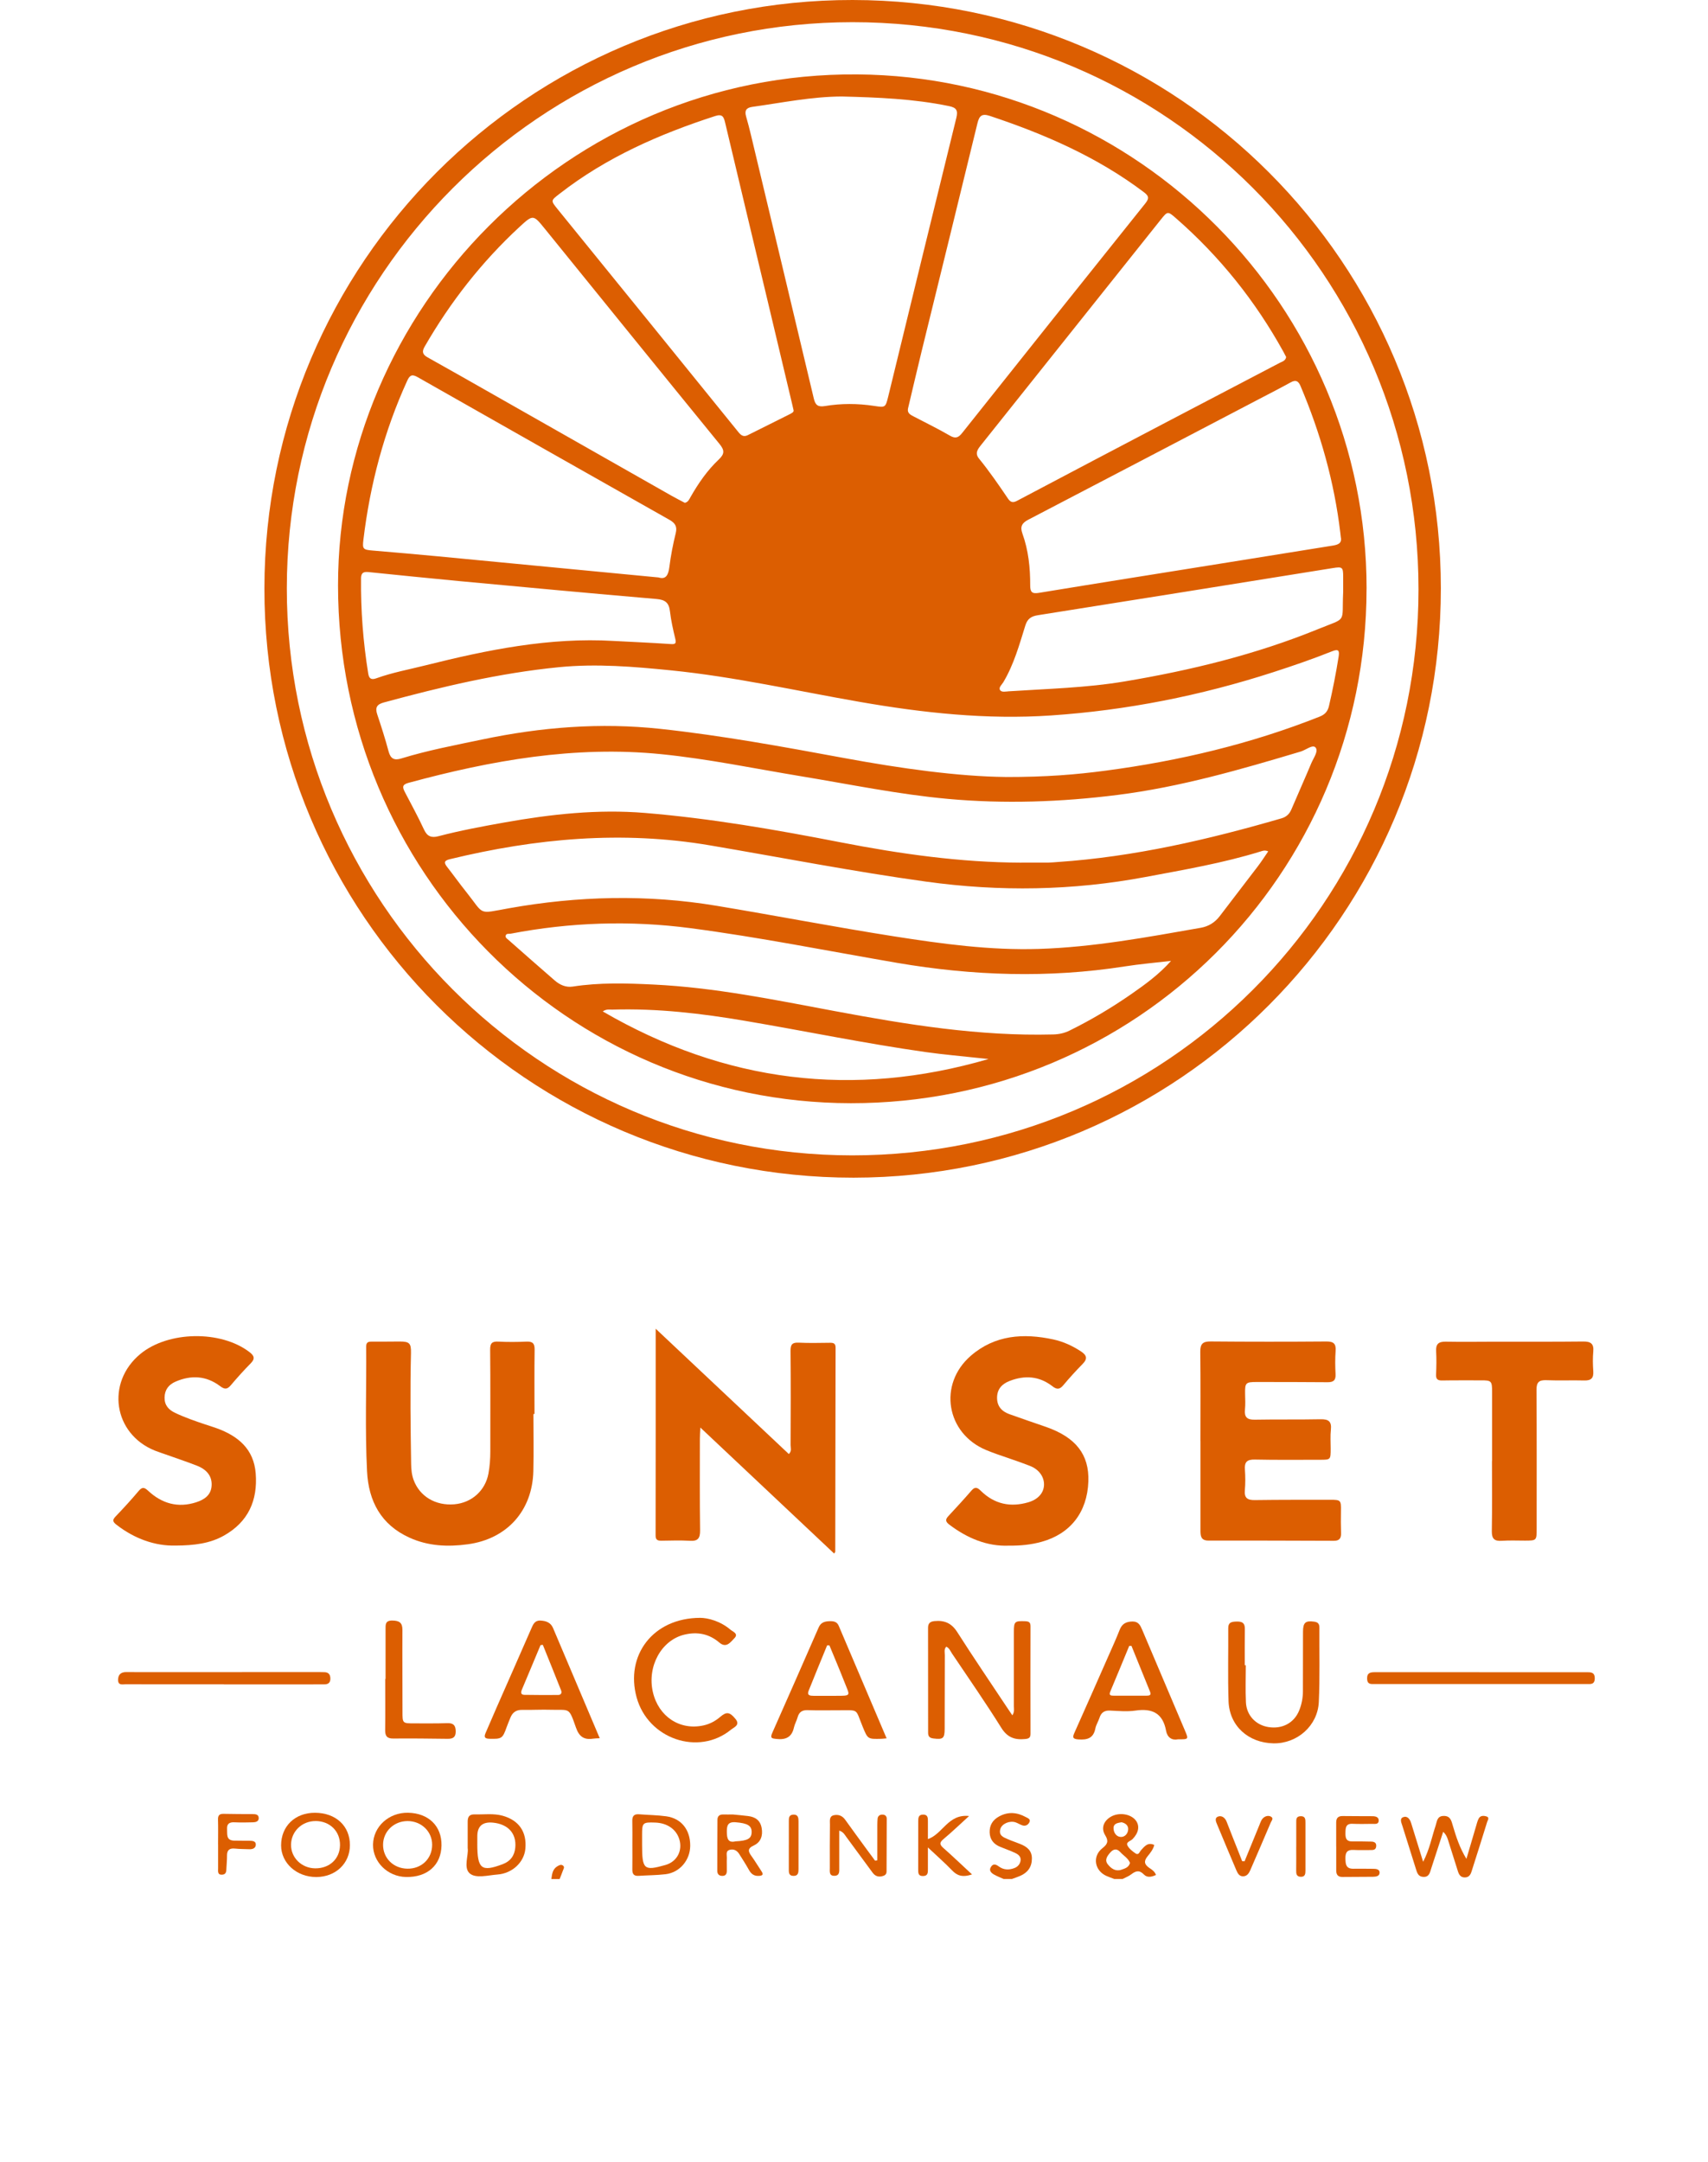 <?xml version="1.0" encoding="UTF-8"?>
<svg xmlns="http://www.w3.org/2000/svg" width="196" height="248" viewBox="0 0 196 248" fill="none">
  <g clip-path="url(#clip0_11279_2113)">
    <path d="M127.874 215.519C127.584 215.41 127.29 215.307 127.003 215.183C125.6 214.584 125.313 212.916 126.51 211.984C127.102 211.523 127.24 211.169 126.826 210.503C126.337 209.717 126.624 208.902 127.428 208.406C128.363 207.828 129.777 208.034 130.358 208.831C130.815 209.462 130.648 210.252 129.961 210.946C129.738 211.169 129.189 211.275 129.376 211.665C129.554 212.037 129.95 212.342 130.308 212.586C130.666 212.831 130.772 212.395 130.939 212.214C131.35 211.768 131.715 211.272 132.458 211.616C132.331 212.126 132.005 212.53 131.697 212.905C131.219 213.482 131.321 213.865 131.909 214.262C132.182 214.446 132.497 214.63 132.653 215.055C132.172 215.282 131.647 215.399 131.275 215.009C130.74 214.45 130.322 214.595 129.809 214.988C129.518 215.211 129.157 215.342 128.827 215.516H127.881L127.874 215.519ZM129.67 213.674C129.461 213.125 128.934 212.852 128.565 212.441C128.136 211.963 127.743 212.09 127.385 212.508C127.052 212.898 126.727 213.337 127.13 213.844C127.513 214.326 128.023 214.68 128.675 214.457C129.065 214.322 129.532 214.205 129.67 213.677V213.674ZM128.696 209.012C128.26 209.09 127.786 209.146 127.782 209.671C127.779 210.17 128.076 210.652 128.576 210.694C129.086 210.737 129.458 210.298 129.465 209.791C129.472 209.355 129.114 209.093 128.696 209.012Z" fill="#DC5E01"></path>
    <path d="M115.18 215.52C114.815 215.357 114.432 215.215 114.085 215.017C113.741 214.822 113.437 214.542 113.731 214.106C113.993 213.717 114.301 213.851 114.62 214.082C115.176 214.493 115.796 214.503 116.416 214.262C116.788 214.117 117.047 213.827 117.114 213.426C117.188 212.973 116.87 212.711 116.53 212.548C115.963 212.275 115.364 212.073 114.779 211.832C114.046 211.531 113.596 211.01 113.568 210.188C113.54 209.345 113.919 208.743 114.652 208.343C115.69 207.776 116.714 207.868 117.716 208.417C117.936 208.537 118.319 208.654 118.12 209.026C117.968 209.317 117.67 209.487 117.32 209.366C117.054 209.278 116.809 209.115 116.544 209.023C115.885 208.793 114.981 209.168 114.801 209.763C114.563 210.539 115.166 210.744 115.686 210.968C116.147 211.166 116.629 211.322 117.096 211.513C117.84 211.814 118.418 212.254 118.414 213.164C118.414 214.128 117.947 214.776 117.086 215.155C116.774 215.293 116.448 215.396 116.126 215.516H115.18V215.52Z" fill="#DC5E01"></path>
    <path d="M63.273 215.519C63.344 214.956 63.415 214.379 63.968 214.056C64.141 213.953 64.368 213.819 64.584 213.964C64.843 214.141 64.662 214.361 64.595 214.556C64.481 214.882 64.347 215.2 64.219 215.523H63.273V215.519Z" fill="#DC5E01"></path>
    <path d="M165.344 67.484C165.344 104.841 135.214 135.056 97.949 135.077C60.553 135.095 30.314 104.865 30.342 67.487C30.374 30.176 60.606 -0.046 97.85 5.2565e-05C135.211 0.046 165.344 30.176 165.344 67.484ZM97.836 2.544C62.045 2.544 32.928 31.664 32.914 67.473C32.9 103.374 61.97 132.516 97.8 132.519C133.748 132.519 162.779 103.519 162.779 67.604C162.779 31.6 133.772 2.54 97.832 2.544H97.836Z" fill="#DC5E01"></path>
    <path d="M95.719 178.188C90.629 173.398 85.581 168.647 80.366 163.737C80.341 164.304 80.313 164.665 80.313 165.023C80.313 168.527 80.291 172.034 80.337 175.538C80.348 176.445 80.082 176.788 79.158 176.728C78.088 176.661 77.011 176.703 75.937 176.717C75.502 176.724 75.229 176.664 75.233 176.112C75.247 168.314 75.243 160.52 75.243 152.404C80.454 157.307 85.485 162.037 90.522 166.777C90.88 166.444 90.724 166.075 90.724 165.756C90.739 162.157 90.753 158.558 90.717 154.955C90.71 154.211 90.909 153.967 91.66 154.002C92.857 154.062 94.058 154.027 95.259 154.016C95.673 154.013 95.893 154.108 95.889 154.594C95.868 162.391 95.865 170.192 95.85 177.993C95.85 178.017 95.819 178.039 95.723 178.184L95.719 178.188Z" fill="#DC5E01"></path>
    <path d="M137.754 165.278C137.754 161.866 137.779 158.458 137.737 155.047C137.726 154.122 138.045 153.856 138.945 153.863C143.362 153.902 147.783 153.902 152.205 153.867C153.051 153.86 153.328 154.133 153.267 154.958C153.204 155.837 153.214 156.726 153.26 157.608C153.299 158.32 153.023 158.547 152.332 158.54C149.619 158.511 146.901 158.522 144.188 158.515C142.948 158.515 142.859 158.607 142.88 159.868C142.891 160.467 142.927 161.073 142.866 161.668C142.778 162.536 143.097 162.851 143.979 162.837C146.505 162.791 149.03 162.837 151.553 162.787C152.456 162.77 152.825 163.042 152.725 163.978C152.647 164.697 152.701 165.43 152.701 166.156C152.697 167.428 152.701 167.435 151.461 167.435C148.967 167.435 146.473 167.464 143.979 167.41C143.086 167.393 142.795 167.708 142.859 168.565C142.916 169.352 142.919 170.149 142.852 170.932C142.771 171.842 143.171 172.073 144.011 172.058C146.884 172.016 149.757 172.03 152.63 172.023C153.863 172.023 153.902 172.069 153.88 173.302C153.866 174.156 153.863 175.006 153.891 175.86C153.912 176.458 153.678 176.731 153.069 176.728C148.272 176.71 143.472 176.696 138.675 176.703C137.783 176.703 137.758 176.147 137.758 175.505C137.761 172.094 137.758 168.686 137.758 165.274H137.754V165.278Z" fill="#DC5E01"></path>
    <path d="M61.211 162.189C61.211 164.368 61.254 166.547 61.204 168.722C61.098 173.274 58.186 176.519 53.673 177.128C51.391 177.437 49.145 177.345 46.995 176.37C43.711 174.886 42.29 172.169 42.12 168.754C41.879 163.992 42.06 159.224 42.021 154.459C42.017 153.981 42.226 153.878 42.648 153.885C43.721 153.896 44.795 153.871 45.865 153.871C46.998 153.871 47.186 154.073 47.161 155.207C47.059 159.437 47.112 163.663 47.179 167.893C47.19 168.527 47.243 169.15 47.466 169.753C48.16 171.637 49.981 172.725 52.139 172.541C54.137 172.367 55.692 170.971 56.053 169.009C56.206 168.169 56.266 167.322 56.266 166.465C56.259 162.582 56.287 158.7 56.248 154.817C56.241 154.055 56.468 153.843 57.201 153.882C58.271 153.938 59.348 153.931 60.418 153.882C61.116 153.853 61.36 154.087 61.349 154.799C61.314 157.261 61.335 159.724 61.335 162.186C61.296 162.186 61.254 162.186 61.215 162.186L61.211 162.189Z" fill="#DC5E01"></path>
    <path d="M115.756 177.284C113.305 177.383 111.02 176.451 108.94 174.875C108.505 174.542 108.451 174.301 108.827 173.897C109.73 172.93 110.627 171.952 111.495 170.95C111.923 170.454 112.21 170.659 112.571 171.013C114.113 172.519 115.941 172.909 117.985 172.317C119.101 171.995 119.749 171.268 119.802 170.379C119.859 169.458 119.278 168.565 118.208 168.144C116.947 167.648 115.654 167.237 114.378 166.784C113.964 166.635 113.549 166.479 113.142 166.309C108.575 164.396 107.637 158.774 111.399 155.511C114.166 153.113 117.439 152.896 120.861 153.63C122.013 153.878 123.068 154.363 124.053 155.011C124.698 155.436 124.832 155.837 124.244 156.435C123.472 157.222 122.725 158.04 122.016 158.887C121.595 159.39 121.269 159.39 120.762 158.997C119.256 157.828 117.591 157.718 115.848 158.398C114.98 158.738 114.428 159.323 114.417 160.304C114.407 161.3 114.959 161.888 115.838 162.206C117.23 162.709 118.636 163.177 120.036 163.666C123.465 164.863 125.003 166.844 124.893 169.922C124.769 173.444 122.842 175.931 119.511 176.848C118.349 177.167 117.159 177.298 115.756 177.284Z" fill="#DC5E01"></path>
    <path d="M20.132 177.273C17.833 177.333 15.477 176.522 13.372 174.892C12.869 174.503 12.915 174.301 13.305 173.897C14.198 172.962 15.076 172.009 15.905 171.02C16.323 170.521 16.568 170.588 17.011 170.999C18.584 172.466 20.433 172.983 22.512 172.31C23.444 172.009 24.245 171.491 24.287 170.351C24.326 169.341 23.77 168.569 22.587 168.108C21.414 167.651 20.217 167.254 19.026 166.829C18.612 166.68 18.19 166.549 17.779 166.386C13.008 164.47 12.125 158.589 16.107 155.298C19.299 152.659 25.346 152.563 28.627 155.082C29.162 155.493 29.304 155.829 28.776 156.368C27.979 157.176 27.217 158.022 26.484 158.89C26.058 159.393 25.757 159.365 25.24 158.975C23.664 157.792 21.931 157.7 20.146 158.472C19.356 158.812 18.895 159.411 18.885 160.304C18.874 161.175 19.345 161.7 20.093 162.054C21.205 162.582 22.367 162.985 23.533 163.375C23.983 163.524 24.436 163.662 24.879 163.822C27.33 164.714 29.126 166.206 29.343 169.001C29.583 172.104 28.485 174.566 25.697 176.132C24.082 177.039 22.303 177.262 20.128 177.276L20.132 177.273Z" fill="#DC5E01"></path>
    <path d="M171.225 167.571C171.225 164.953 171.225 162.335 171.225 159.717C171.225 158.367 171.168 158.317 169.857 158.324C168.405 158.331 166.956 158.31 165.507 158.339C164.986 158.349 164.77 158.204 164.795 157.651C164.834 156.769 164.852 155.883 164.802 155.001C164.752 154.179 165.064 153.875 165.886 153.889C167.81 153.924 169.733 153.896 171.657 153.892C175.001 153.892 178.342 153.907 181.686 153.871C182.526 153.864 182.915 154.105 182.834 155.008C182.767 155.759 182.781 156.525 182.834 157.276C182.887 158.055 182.6 158.36 181.81 158.339C180.361 158.3 178.909 158.367 177.46 158.307C176.599 158.271 176.312 158.548 176.319 159.43C176.354 164.729 176.337 170.029 176.337 175.329C176.337 176.7 176.333 176.7 175.001 176.707C174.119 176.707 173.233 176.664 172.351 176.728C171.494 176.788 171.179 176.505 171.193 175.612C171.239 172.931 171.211 170.249 171.211 167.567H171.225V167.571Z" fill="#DC5E01"></path>
    <path d="M116.169 196.751C116.442 196.336 116.347 196.017 116.347 195.716C116.354 192.875 116.347 190.034 116.347 187.193C116.347 185.977 116.442 185.91 117.636 185.953C118.068 185.97 118.256 186.07 118.256 186.537C118.245 190.643 118.245 194.745 118.256 198.851C118.256 199.301 118.09 199.418 117.657 199.464C116.463 199.585 115.606 199.305 114.901 198.175C113.098 195.284 111.146 192.485 109.247 189.658C109.059 189.378 108.942 189.028 108.588 188.872C108.305 189.169 108.422 189.534 108.422 189.864C108.408 192.673 108.415 195.482 108.404 198.292C108.4 199.408 108.209 199.539 107.107 199.4C106.672 199.344 106.505 199.167 106.505 198.738C106.505 194.728 106.505 190.718 106.498 186.711C106.498 186.211 106.711 185.992 107.231 185.939C108.379 185.825 109.194 186.172 109.846 187.196C111.695 190.098 113.633 192.939 115.535 195.805C115.727 196.092 115.921 196.375 116.173 196.751H116.169Z" fill="#DC5E01"></path>
    <path d="M101.74 199.387C101.435 199.415 101.279 199.436 101.127 199.44C99.572 199.479 99.582 199.475 99.001 198.065C98.112 195.911 98.64 196.177 96.188 196.166C95.023 196.163 93.854 196.195 92.688 196.152C92.04 196.127 91.689 196.382 91.523 196.988C91.413 197.381 91.197 197.746 91.108 198.143C90.864 199.255 90.173 199.574 89.103 199.457C88.575 199.401 88.349 199.372 88.618 198.767C90.41 194.739 92.182 190.696 93.949 186.658C94.208 186.063 94.683 185.956 95.257 185.949C95.707 185.946 96.05 186.02 96.249 186.481C98.055 190.739 99.869 194.994 101.74 199.383V199.387ZM95.179 188.727C95.09 188.727 95.002 188.727 94.913 188.727C94.204 190.463 93.485 192.195 92.791 193.934C92.578 194.469 92.968 194.505 93.344 194.508C94.162 194.512 94.984 194.508 95.802 194.508C97.772 194.512 97.535 194.547 96.915 192.957C96.358 191.536 95.76 190.133 95.179 188.723V188.727Z" fill="#DC5E01"></path>
    <path d="M68.822 199.372C68.478 199.393 68.258 199.389 68.042 199.425C67.008 199.581 66.448 199.173 66.094 198.153C65.251 195.744 65.396 196.176 63.242 196.109C62.14 196.074 61.035 196.141 59.933 196.12C59.228 196.105 58.803 196.417 58.559 197.044C58.42 197.395 58.264 197.742 58.141 198.096C57.673 199.428 57.563 199.467 56.164 199.436C55.554 199.421 55.547 199.184 55.728 198.759C56.135 197.802 56.55 196.846 56.968 195.896C58.3 192.867 59.639 189.842 60.964 186.806C61.173 186.328 61.357 185.853 61.998 185.878C62.636 185.903 63.192 186.09 63.462 186.728C65.236 190.898 67.001 195.075 68.822 199.372ZM62.292 188.662C62.204 188.673 62.115 188.684 62.027 188.694C61.311 190.402 60.603 192.113 59.88 193.817C59.738 194.15 59.781 194.391 60.178 194.398C61.467 194.419 62.76 194.423 64.05 194.412C64.376 194.412 64.503 194.175 64.39 193.888C63.699 192.141 62.994 190.402 62.292 188.662Z" fill="#DC5E01"></path>
    <path d="M135.171 199.5C134.48 199.641 133.953 199.284 133.814 198.525C133.442 196.503 132.227 195.918 130.304 196.201C129.347 196.343 128.348 196.244 127.37 196.201C126.733 196.177 126.364 196.428 126.173 197.027C126.038 197.445 125.776 197.835 125.695 198.26C125.475 199.376 124.774 199.581 123.76 199.51C123.052 199.461 123.07 199.248 123.31 198.713C124.614 195.805 125.897 192.889 127.183 189.974C127.629 188.964 128.089 187.958 128.49 186.93C128.763 186.233 129.248 185.995 129.956 185.985C130.647 185.974 130.86 186.434 131.076 186.948C132.698 190.781 134.328 194.614 135.958 198.448C136.411 199.51 136.418 199.503 135.171 199.496V199.5ZM129.843 188.783C129.758 188.783 129.67 188.783 129.584 188.783C128.862 190.526 128.146 192.273 127.413 194.012C127.232 194.441 127.434 194.494 127.785 194.494C129.046 194.487 130.311 194.49 131.572 194.494C131.916 194.494 132.139 194.441 131.965 194.016C131.253 192.273 130.548 190.53 129.843 188.787V188.783Z" fill="#DC5E01"></path>
    <path d="M142.961 191C142.961 192.421 142.908 193.842 142.975 195.259C143.046 196.757 144.112 197.866 145.558 198.093C147.156 198.344 148.505 197.618 149.086 196.194C149.373 195.485 149.515 194.745 149.515 193.98C149.515 191.705 149.522 189.435 149.526 187.16C149.526 186.101 149.816 185.86 150.822 186.005C151.258 186.069 151.41 186.278 151.407 186.693C151.389 189.534 151.47 192.378 151.339 195.216C151.212 197.951 148.852 200.002 146.149 199.96C143.241 199.91 141.073 197.951 140.981 195.117C140.889 192.343 140.963 189.562 140.945 186.785C140.938 186.058 141.335 186.005 141.92 185.991C142.561 185.973 142.862 186.165 142.851 186.838C142.83 188.227 142.844 189.615 142.844 191.004C142.883 191.004 142.922 191.004 142.961 191.004V191Z" fill="#DC5E01"></path>
    <path d="M80.356 185.566C81.213 185.57 82.637 185.917 83.821 186.923C84.09 187.15 84.784 187.384 84.278 187.897C83.842 188.34 83.356 189.095 82.542 188.397C81.373 187.398 80.034 187.139 78.556 187.487C75.899 188.114 74.241 191.125 74.921 194.083C75.57 196.889 78.014 198.501 80.724 197.905C81.447 197.746 82.078 197.413 82.641 196.931C83.371 196.304 83.739 196.35 84.409 197.172C84.972 197.866 84.221 198.118 83.881 198.394C80.15 201.441 74.365 199.454 73.055 194.692C71.737 189.913 74.89 185.573 80.352 185.566H80.356Z" fill="#DC5E01"></path>
    <path d="M44.245 192.578C44.245 190.686 44.249 188.794 44.245 186.906C44.245 186.35 44.189 185.861 45.032 185.875C45.818 185.889 46.183 186.113 46.18 186.952C46.162 190.073 46.19 193.191 46.187 196.312C46.187 197.662 46.176 197.669 47.554 197.669C48.815 197.669 50.077 197.686 51.334 197.644C52.032 197.623 52.287 197.899 52.294 198.583C52.301 199.27 51.975 199.447 51.363 199.44C49.283 199.412 47.203 199.39 45.124 199.408C44.408 199.415 44.192 199.114 44.199 198.441C44.224 196.489 44.206 194.533 44.206 192.578H44.245Z" fill="#DC5E01"></path>
    <path d="M169.816 193.156C165.809 193.156 161.799 193.156 157.792 193.156C157.349 193.156 156.899 193.241 156.881 192.543C156.864 191.838 157.289 191.799 157.802 191.799C165.88 191.799 173.96 191.799 182.038 191.802C182.516 191.802 183.008 191.77 183.005 192.504C183.001 193.255 182.502 193.156 182.03 193.156C177.96 193.156 173.89 193.156 169.819 193.156H169.816Z" fill="#DC5E01"></path>
    <path d="M25.682 193.19C21.931 193.19 18.179 193.194 14.431 193.183C14.059 193.183 13.542 193.346 13.549 192.669C13.556 192.092 13.861 191.798 14.431 191.787C14.902 191.78 15.377 191.794 15.848 191.794C22.781 191.794 29.717 191.791 36.65 191.787C36.838 191.787 37.029 191.794 37.217 191.798C37.681 191.805 37.901 192.046 37.911 192.506C37.922 192.988 37.681 193.194 37.221 193.194C36.558 193.194 35.896 193.194 35.233 193.197C32.048 193.197 28.867 193.197 25.682 193.197V193.19Z" fill="#DC5E01"></path>
    <path d="M168.281 213.2C168.646 211.967 169.007 210.734 169.372 209.501C169.46 209.2 169.535 208.888 169.673 208.608C169.868 208.219 170.261 208.243 170.587 208.346C170.959 208.463 170.718 208.786 170.658 208.973C170.077 210.872 169.467 212.76 168.869 214.652C168.745 215.042 168.557 215.339 168.089 215.339C167.622 215.339 167.427 215.031 167.306 214.649C166.924 213.448 166.548 212.243 166.166 211.042C166.063 210.727 165.943 210.415 165.61 210.11C165.156 211.499 164.703 212.888 164.249 214.277C164.093 214.751 164.026 215.311 163.328 215.279C162.719 215.251 162.609 214.773 162.464 214.308C161.961 212.682 161.44 211.063 160.933 209.437C160.827 209.09 160.579 208.605 161.011 208.431C161.493 208.24 161.794 208.64 161.939 209.119C162.368 210.528 162.811 211.935 163.31 213.547C164.061 212.101 164.302 210.713 164.745 209.395C164.908 208.91 164.897 208.297 165.666 208.286C166.449 208.272 166.552 208.842 166.715 209.395C167.097 210.691 167.519 211.974 168.27 213.196L168.281 213.2Z" fill="#DC5E01"></path>
    <path d="M96.309 209.964C96.309 211.483 96.312 212.861 96.309 214.243C96.309 214.643 96.369 215.136 95.763 215.153C95.122 215.171 95.225 214.654 95.225 214.268C95.218 212.596 95.221 210.927 95.239 209.255C95.243 208.865 95.133 208.345 95.653 208.213C96.164 208.086 96.645 208.238 96.982 208.713C97.807 209.864 98.647 211.009 99.483 212.153C99.791 212.578 100.107 212.996 100.418 213.418C100.503 213.403 100.592 213.386 100.677 213.372C100.677 212.231 100.677 211.087 100.677 209.946C100.677 209.507 100.67 209.064 100.705 208.624C100.73 208.299 100.946 208.121 101.286 208.136C101.591 208.146 101.757 208.323 101.757 208.614C101.757 210.63 101.75 212.645 101.736 214.665C101.736 215.005 101.509 215.143 101.194 215.21C100.737 215.306 100.401 215.157 100.131 214.789C99.125 213.414 98.119 212.047 97.106 210.679C96.925 210.435 96.791 210.134 96.316 209.971L96.309 209.964Z" fill="#DC5E01"></path>
    <path d="M40.154 211.629C40.154 213.734 38.521 215.285 36.3 215.293C34.047 215.3 32.258 213.691 32.258 211.661C32.258 209.458 33.863 207.917 36.144 207.924C38.535 207.931 40.154 209.426 40.154 211.629ZM36.222 208.873C34.663 208.866 33.427 210.046 33.398 211.566C33.367 213.064 34.61 214.286 36.176 214.297C37.813 214.308 38.989 213.217 39.017 211.658C39.049 210.057 37.869 208.88 36.222 208.87V208.873Z" fill="#DC5E01"></path>
    <path d="M72.566 211.594C72.566 210.68 72.581 209.77 72.559 208.856C72.545 208.289 72.775 208.051 73.346 208.097C74.38 208.182 75.422 208.186 76.449 208.328C78.185 208.565 79.216 209.872 79.205 211.711C79.195 213.355 78.008 214.775 76.378 214.97C75.351 215.094 74.309 215.087 73.275 215.158C72.729 215.193 72.556 214.931 72.563 214.425C72.577 213.482 72.566 212.536 72.566 211.594ZM73.682 211.598C73.686 214.432 73.895 214.612 76.357 213.914C77.682 213.539 78.362 212.271 77.948 210.946C77.59 209.801 76.555 209.093 75.177 209.047C73.749 208.997 73.682 209.065 73.682 210.46C73.682 210.839 73.682 211.218 73.682 211.598Z" fill="#DC5E01"></path>
    <path d="M53.669 212.002C53.669 210.794 53.676 209.88 53.669 208.97C53.662 208.41 53.832 208.091 54.48 208.109C55.547 208.137 56.62 207.974 57.672 208.261C59.553 208.778 60.474 210.124 60.287 212.066C60.138 213.603 58.788 214.879 57.088 215.006C55.997 215.088 54.59 215.492 53.889 214.865C53.17 214.22 53.782 212.785 53.673 212.002H53.669ZM54.771 211.471C54.771 214.372 55.235 214.744 57.687 213.819C58.572 213.486 59.047 212.842 59.132 211.906C59.277 210.295 58.31 209.225 56.567 209.055C55.372 208.939 54.774 209.46 54.774 210.617C54.774 210.9 54.774 211.184 54.774 211.467L54.771 211.471Z" fill="#DC5E01"></path>
    <path d="M46.831 207.921C49.187 207.967 50.707 209.458 50.664 211.683C50.622 213.936 49.028 215.343 46.58 215.289C44.483 215.243 42.782 213.568 42.807 211.577C42.835 209.508 44.628 207.878 46.828 207.921H46.831ZM46.775 208.874C45.202 208.874 43.969 210.06 43.958 211.584C43.948 213.121 45.138 214.305 46.732 214.336C48.365 214.368 49.595 213.189 49.591 211.587C49.591 210.068 48.351 208.877 46.775 208.874Z" fill="#DC5E01"></path>
    <path d="M84.172 208.127C84.64 208.173 85.235 208.222 85.83 208.297C86.659 208.396 87.244 208.775 87.403 209.668C87.563 210.55 87.3 211.304 86.514 211.666C85.735 212.024 85.855 212.367 86.245 212.906C86.652 213.465 87.003 214.068 87.389 214.642C87.637 215.01 87.502 215.134 87.109 215.162C86.571 215.201 86.22 214.971 85.961 214.507C85.607 213.876 85.218 213.263 84.828 212.651C84.59 212.275 84.247 212.063 83.786 212.162C83.234 212.282 83.421 212.743 83.407 213.09C83.386 213.593 83.411 214.1 83.404 214.603C83.4 214.918 83.287 215.155 82.915 215.162C82.522 215.173 82.316 214.967 82.312 214.595C82.312 212.64 82.316 210.684 82.33 208.729C82.33 208.304 82.571 208.109 82.996 208.12C83.343 208.13 83.691 208.12 84.169 208.12L84.172 208.127ZM84.392 211.202C85.802 211.134 86.238 210.883 86.255 210.153C86.273 209.388 85.752 209.122 84.427 209.012C83.499 208.938 83.4 209.402 83.407 210.135C83.414 210.879 83.552 211.404 84.392 211.202Z" fill="#DC5E01"></path>
    <path d="M153.334 211.781C153.334 210.867 153.338 209.953 153.334 209.039C153.334 208.533 153.55 208.292 154.078 208.299C155.212 208.317 156.349 208.306 157.482 208.317C157.851 208.317 158.244 208.409 158.212 208.855C158.18 209.294 157.745 209.188 157.454 209.195C156.699 209.209 155.941 209.217 155.187 209.188C154.439 209.16 154.407 209.638 154.397 210.184C154.386 210.736 154.418 211.211 155.155 211.207C155.881 211.204 156.604 211.211 157.33 211.229C157.67 211.236 157.968 211.328 157.925 211.774C157.89 212.157 157.628 212.203 157.316 212.199C156.653 212.192 155.991 212.224 155.332 212.185C154.623 212.143 154.383 212.447 154.393 213.131C154.404 213.787 154.425 214.353 155.3 214.343C156.055 214.332 156.813 214.343 157.571 214.35C157.893 214.35 158.301 214.389 158.315 214.761C158.333 215.193 157.918 215.26 157.557 215.264C156.391 215.274 155.226 215.271 154.057 215.285C153.518 215.292 153.334 215.012 153.338 214.52C153.345 213.606 153.338 212.692 153.338 211.778L153.334 211.781Z" fill="#DC5E01"></path>
    <path d="M111.546 214.995C110.391 215.374 109.81 215.105 109.246 214.524C108.403 213.649 107.486 212.845 106.48 211.899C106.48 212.784 106.48 213.585 106.48 214.386C106.48 214.772 106.497 215.169 105.927 215.179C105.357 215.19 105.367 214.818 105.367 214.418C105.374 212.59 105.367 210.758 105.371 208.93C105.371 208.537 105.371 208.14 105.923 208.133C106.483 208.126 106.483 208.515 106.48 208.916C106.476 209.571 106.48 210.227 106.48 210.942C108.187 210.365 108.793 208.037 111.205 208.296C110.104 209.298 109.211 210.156 108.265 210.946C107.808 211.328 107.801 211.562 108.247 211.955C109.31 212.891 110.33 213.872 111.549 214.999L111.546 214.995Z" fill="#DC5E01"></path>
    <path d="M142.82 213.486C143.39 212.093 143.961 210.705 144.528 209.312C144.659 208.99 144.754 208.654 145.059 208.441C145.314 208.267 145.619 208.228 145.863 208.377C146.186 208.569 145.909 208.841 145.828 209.036C145.059 210.864 144.262 212.678 143.479 214.499C143.32 214.864 143.107 215.186 142.682 215.211C142.232 215.236 142.037 214.892 141.881 214.531C141.148 212.791 140.408 211.055 139.688 209.309C139.55 208.979 139.32 208.508 139.809 208.349C140.199 208.221 140.581 208.487 140.758 208.94C141.187 210.056 141.633 211.165 142.073 212.278C142.232 212.678 142.388 213.075 142.544 213.475C142.636 213.479 142.731 213.486 142.824 213.489L142.82 213.486Z" fill="#DC5E01"></path>
    <path d="M25.023 211.551C25.023 210.605 25.045 209.656 25.016 208.71C25.002 208.217 25.179 208.037 25.668 208.047C26.773 208.076 27.879 208.069 28.984 208.076C29.31 208.076 29.675 208.1 29.689 208.518C29.703 208.926 29.342 209.011 29.02 209.018C28.325 209.036 27.631 209.053 26.936 209.018C26.352 208.986 26.015 209.156 26.058 209.797C26.093 210.375 25.92 211.083 26.848 211.119C27.447 211.14 28.049 211.119 28.648 211.133C28.966 211.14 29.363 211.165 29.356 211.572C29.349 211.983 29.002 212.121 28.609 212.104C28.074 212.079 27.532 212.093 27 212.033C26.366 211.962 26.04 212.167 26.051 212.848C26.058 213.319 26.001 213.793 25.983 214.265C25.973 214.626 25.969 215.001 25.488 215.026C24.942 215.055 25.027 214.633 25.027 214.296C25.027 213.379 25.027 212.465 25.027 211.547L25.023 211.551Z" fill="#DC5E01"></path>
    <path d="M90.523 211.604C90.523 210.722 90.523 209.84 90.523 208.957C90.523 208.575 90.488 208.157 91.044 208.136C91.586 208.114 91.632 208.5 91.632 208.904C91.632 210.732 91.632 212.56 91.632 214.388C91.632 214.792 91.59 215.175 91.048 215.161C90.484 215.15 90.52 214.728 90.52 214.349C90.52 213.435 90.52 212.521 90.52 211.607L90.523 211.604Z" fill="#DC5E01"></path>
    <path d="M148.75 211.803C148.75 210.889 148.75 209.975 148.75 209.058C148.75 208.704 148.715 208.342 149.235 208.317C149.816 208.293 149.806 208.7 149.806 209.083C149.813 210.911 149.809 212.742 149.806 214.57C149.806 214.939 149.76 215.286 149.257 215.265C148.775 215.243 148.736 214.928 148.743 214.542C148.757 213.628 148.746 212.714 148.746 211.796L148.75 211.803Z" fill="#DC5E01"></path>
    <path d="M156.817 67.537C156.799 100.264 130.417 126.568 97.645 126.536C65.084 126.504 38.795 99.942 38.791 67.155C38.784 35.643 65.063 8.276 98.392 8.535C130.531 8.783 156.835 35.161 156.821 67.534L156.817 67.537ZM115.379 89.123C120.073 89.13 123.499 88.843 126.914 88.389C135.331 87.273 143.536 85.329 151.443 82.193C152.038 81.956 152.357 81.605 152.502 80.992C152.938 79.115 153.31 77.23 153.611 75.328C153.721 74.63 153.618 74.4 152.864 74.701C150.639 75.59 148.372 76.369 146.09 77.106C137.793 79.788 129.305 81.474 120.604 82.062C113.214 82.562 105.917 81.768 98.651 80.504C91.442 79.249 84.296 77.623 76.998 76.89C72.722 76.461 68.453 76.103 64.149 76.525C57.305 77.198 50.655 78.778 44.041 80.574C43.233 80.794 43.032 81.166 43.29 81.942C43.758 83.348 44.215 84.762 44.594 86.193C44.821 87.04 45.253 87.242 46.046 86.997C49.096 86.058 52.232 85.47 55.349 84.815C62.098 83.398 68.893 82.859 75.772 83.6C82.868 84.365 89.883 85.658 96.897 86.951C103.426 88.156 109.98 89.062 115.386 89.119L115.379 89.123ZM117.211 98.943C118.22 98.943 119.23 98.95 120.24 98.943C120.619 98.939 120.994 98.897 121.373 98.872C130.141 98.277 138.64 96.307 147.047 93.866C147.603 93.707 147.968 93.374 148.194 92.835C148.945 91.064 149.739 89.31 150.479 87.536C150.727 86.944 151.323 86.161 150.965 85.74C150.639 85.357 149.859 86.019 149.275 86.197C142.353 88.269 135.427 90.274 128.221 91.181C121.742 91.996 115.262 92.222 108.765 91.631C103.107 91.117 97.535 89.959 91.934 89.038C86.581 88.156 81.271 87.043 75.861 86.501C65.956 85.509 56.373 87.217 46.875 89.792C46.085 90.005 46.202 90.345 46.464 90.855C47.205 92.283 47.984 93.693 48.657 95.152C49.026 95.953 49.525 96.123 50.312 95.914C52.816 95.258 55.356 94.787 57.904 94.334C63.235 93.385 68.592 92.796 74.008 93.243C81.565 93.866 89.022 95.166 96.454 96.612C103.309 97.944 110.207 98.922 117.203 98.946L117.211 98.943ZM145.534 97.65C145.13 97.48 144.886 97.593 144.655 97.664C140.333 98.999 135.884 99.758 131.455 100.59C123.102 102.16 114.717 102.291 106.299 101.125C97.985 99.977 89.748 98.369 81.476 96.963C71.397 95.248 61.481 96.158 51.633 98.546C51.013 98.695 50.893 98.904 51.297 99.421C52.037 100.363 52.731 101.345 53.482 102.28C55.65 104.99 54.747 104.831 58.392 104.179C66.328 102.762 74.27 102.57 82.224 103.892C89.036 105.022 95.82 106.336 102.643 107.406C108.127 108.263 113.636 109.018 119.219 108.841C125.486 108.643 131.629 107.498 137.783 106.418C138.69 106.258 139.419 105.808 139.983 105.064C141.432 103.151 142.905 101.26 144.354 99.35C144.751 98.829 145.105 98.273 145.534 97.65ZM96.575 11.068C93.114 11.086 89.734 11.787 86.333 12.258C85.628 12.357 85.423 12.691 85.617 13.357C85.83 14.083 86.014 14.816 86.191 15.553C88.597 25.614 91.006 35.672 93.394 45.736C93.567 46.473 93.882 46.703 94.655 46.576C96.532 46.26 98.424 46.271 100.312 46.558C101.588 46.753 101.612 46.753 101.921 45.506C104.524 34.843 107.114 24.179 109.743 13.523C109.959 12.652 109.743 12.343 108.903 12.17C104.836 11.33 100.713 11.171 96.585 11.068H96.575ZM147.596 40.954C147.482 40.741 147.369 40.518 147.249 40.298C144.039 34.499 139.954 29.405 134.963 25.044C134.006 24.208 133.988 24.208 133.209 25.185C128.901 30.588 124.59 35.99 120.282 41.389C117.724 44.595 115.166 47.801 112.609 51.008C112.226 51.486 111.826 51.964 112.343 52.598C113.54 54.068 114.614 55.627 115.673 57.193C115.946 57.593 116.215 57.703 116.693 57.452C122.546 54.355 128.409 51.277 134.272 48.202C138.459 46.005 142.657 43.82 146.845 41.623C147.135 41.471 147.514 41.396 147.592 40.954H147.596ZM91.07 47.075C90.992 46.732 90.953 46.547 90.907 46.363C89.968 42.406 89.029 38.445 88.083 34.488C86.457 27.679 84.824 20.87 83.209 14.058C83.056 13.41 82.897 13.041 82.078 13.307C75.677 15.379 69.58 18.047 64.224 22.217C63.196 23.017 63.171 22.985 64.011 24.02C67.55 28.381 71.096 32.738 74.635 37.103C77.955 41.194 81.274 45.29 84.59 49.385C84.912 49.785 85.203 50.218 85.83 49.902C87.406 49.109 88.994 48.333 90.57 47.536C90.811 47.412 91.101 47.284 91.07 47.072V47.075ZM104.199 46.845C104.085 47.376 104.461 47.568 104.836 47.763C106.232 48.492 107.653 49.183 109.013 49.973C109.668 50.352 109.998 50.182 110.419 49.654C117.413 40.865 124.409 32.086 131.434 23.326C131.934 22.702 131.796 22.44 131.229 22.015C125.894 18.001 119.878 15.386 113.594 13.296C112.694 12.999 112.378 13.257 112.166 14.136C110.047 22.869 107.893 31.587 105.754 40.316C105.222 42.491 104.716 44.67 104.199 46.849V46.845ZM153.866 61.639C153.841 61.416 153.824 61.26 153.806 61.104C153.112 55.269 151.532 49.675 149.239 44.273C148.974 43.646 148.655 43.554 148.081 43.873C146.923 44.514 145.743 45.116 144.57 45.729C135.714 50.363 126.857 54.997 117.993 59.613C117.281 59.985 117.037 60.395 117.324 61.193C118.018 63.113 118.227 65.121 118.22 67.151C118.22 67.906 118.419 68.133 119.219 68.001C126.156 66.861 133.103 65.763 140.043 64.65C144.34 63.963 148.634 63.272 152.931 62.581C153.508 62.489 154.008 62.333 153.87 61.642L153.866 61.639ZM78.592 57.675C78.989 57.579 79.096 57.26 79.248 56.998C80.144 55.429 81.168 53.944 82.482 52.705C83.169 52.056 83.148 51.635 82.564 50.919C75.861 42.707 69.194 34.467 62.52 26.238C61.198 24.611 61.177 24.587 59.618 26.025C55.278 30.039 51.675 34.644 48.724 39.767C48.399 40.33 48.487 40.663 49.057 40.982C51.757 42.487 54.439 44.018 57.128 45.545C63.763 49.311 70.398 53.08 77.034 56.846C77.554 57.14 78.086 57.409 78.592 57.678V57.675ZM75.574 66.234C76.389 66.492 76.69 65.993 76.811 65.05C76.973 63.74 77.228 62.432 77.544 61.15C77.735 60.378 77.459 59.985 76.828 59.627C67.192 54.182 57.563 48.733 47.942 43.267C47.336 42.923 47.049 42.969 46.737 43.653C44.08 49.47 42.465 55.567 41.703 61.901C41.572 62.978 41.657 63.053 42.776 63.148C45.26 63.357 47.74 63.573 50.219 63.807C58.601 64.604 66.98 65.408 75.571 66.234H75.574ZM134.389 110.212C132.61 110.421 130.821 110.573 129.054 110.85C120.325 112.214 111.627 111.923 102.944 110.439C95.048 109.085 87.187 107.505 79.237 106.46C72.318 105.553 65.446 105.78 58.601 107.094C58.403 107.133 58.112 107.038 58.035 107.3C57.96 107.548 58.208 107.686 58.368 107.824C60.121 109.369 61.871 110.917 63.639 112.444C64.227 112.954 64.921 113.283 65.726 113.159C68.801 112.681 71.89 112.777 74.983 112.926C82.004 113.262 88.877 114.679 95.76 115.965C104.057 117.517 112.361 118.87 120.842 118.65C121.522 118.633 122.135 118.505 122.748 118.201C125.217 116.982 127.573 115.583 129.833 114.013C131.434 112.901 133.014 111.753 134.389 110.205V110.212ZM154.135 67.959C154.135 67.36 154.135 66.758 154.135 66.159C154.135 65.043 154.043 64.983 152.931 65.16C141.658 66.971 130.386 68.781 119.109 70.563C118.319 70.687 117.901 70.974 117.657 71.76C116.963 73.985 116.339 76.242 115.124 78.268C114.954 78.548 114.557 78.863 114.773 79.168C114.954 79.427 115.422 79.313 115.758 79.292C120.193 79.001 124.636 78.899 129.043 78.162C136.66 76.886 144.12 75.069 151.276 72.15C154.642 70.779 153.965 71.555 154.132 67.956L154.135 67.959ZM70.437 73.517C72.612 73.631 74.788 73.726 76.956 73.872C77.48 73.907 77.625 73.833 77.494 73.28C77.246 72.239 77.002 71.186 76.881 70.127C76.768 69.128 76.339 68.788 75.323 68.703C67.78 68.058 60.245 67.353 52.706 66.652C49.284 66.333 45.866 65.975 42.444 65.632C41.908 65.578 41.441 65.532 41.43 66.326C41.391 69.996 41.671 73.638 42.256 77.262C42.348 77.825 42.599 78.01 43.173 77.804C45.015 77.138 46.946 76.787 48.838 76.312C55.923 74.538 63.054 73.082 70.434 73.517H70.437ZM113.434 121.467C113.062 121.428 112.694 121.396 112.322 121.353C110.285 121.13 108.241 120.957 106.211 120.67C99.278 119.688 92.423 118.264 85.525 117.095C80.484 116.238 75.411 115.643 70.278 115.802C69.948 115.813 69.594 115.71 69.169 116.011C83.212 124.166 97.946 125.984 113.434 121.47V121.467Z" fill="#DC5E01"></path>
  </g>
  <defs>
    <clipPath id="clip0_11279_2113">
      <rect width="170" height="215.519" fill="white" transform="translate(13)"></rect>
    </clipPath>
  </defs>
</svg>
